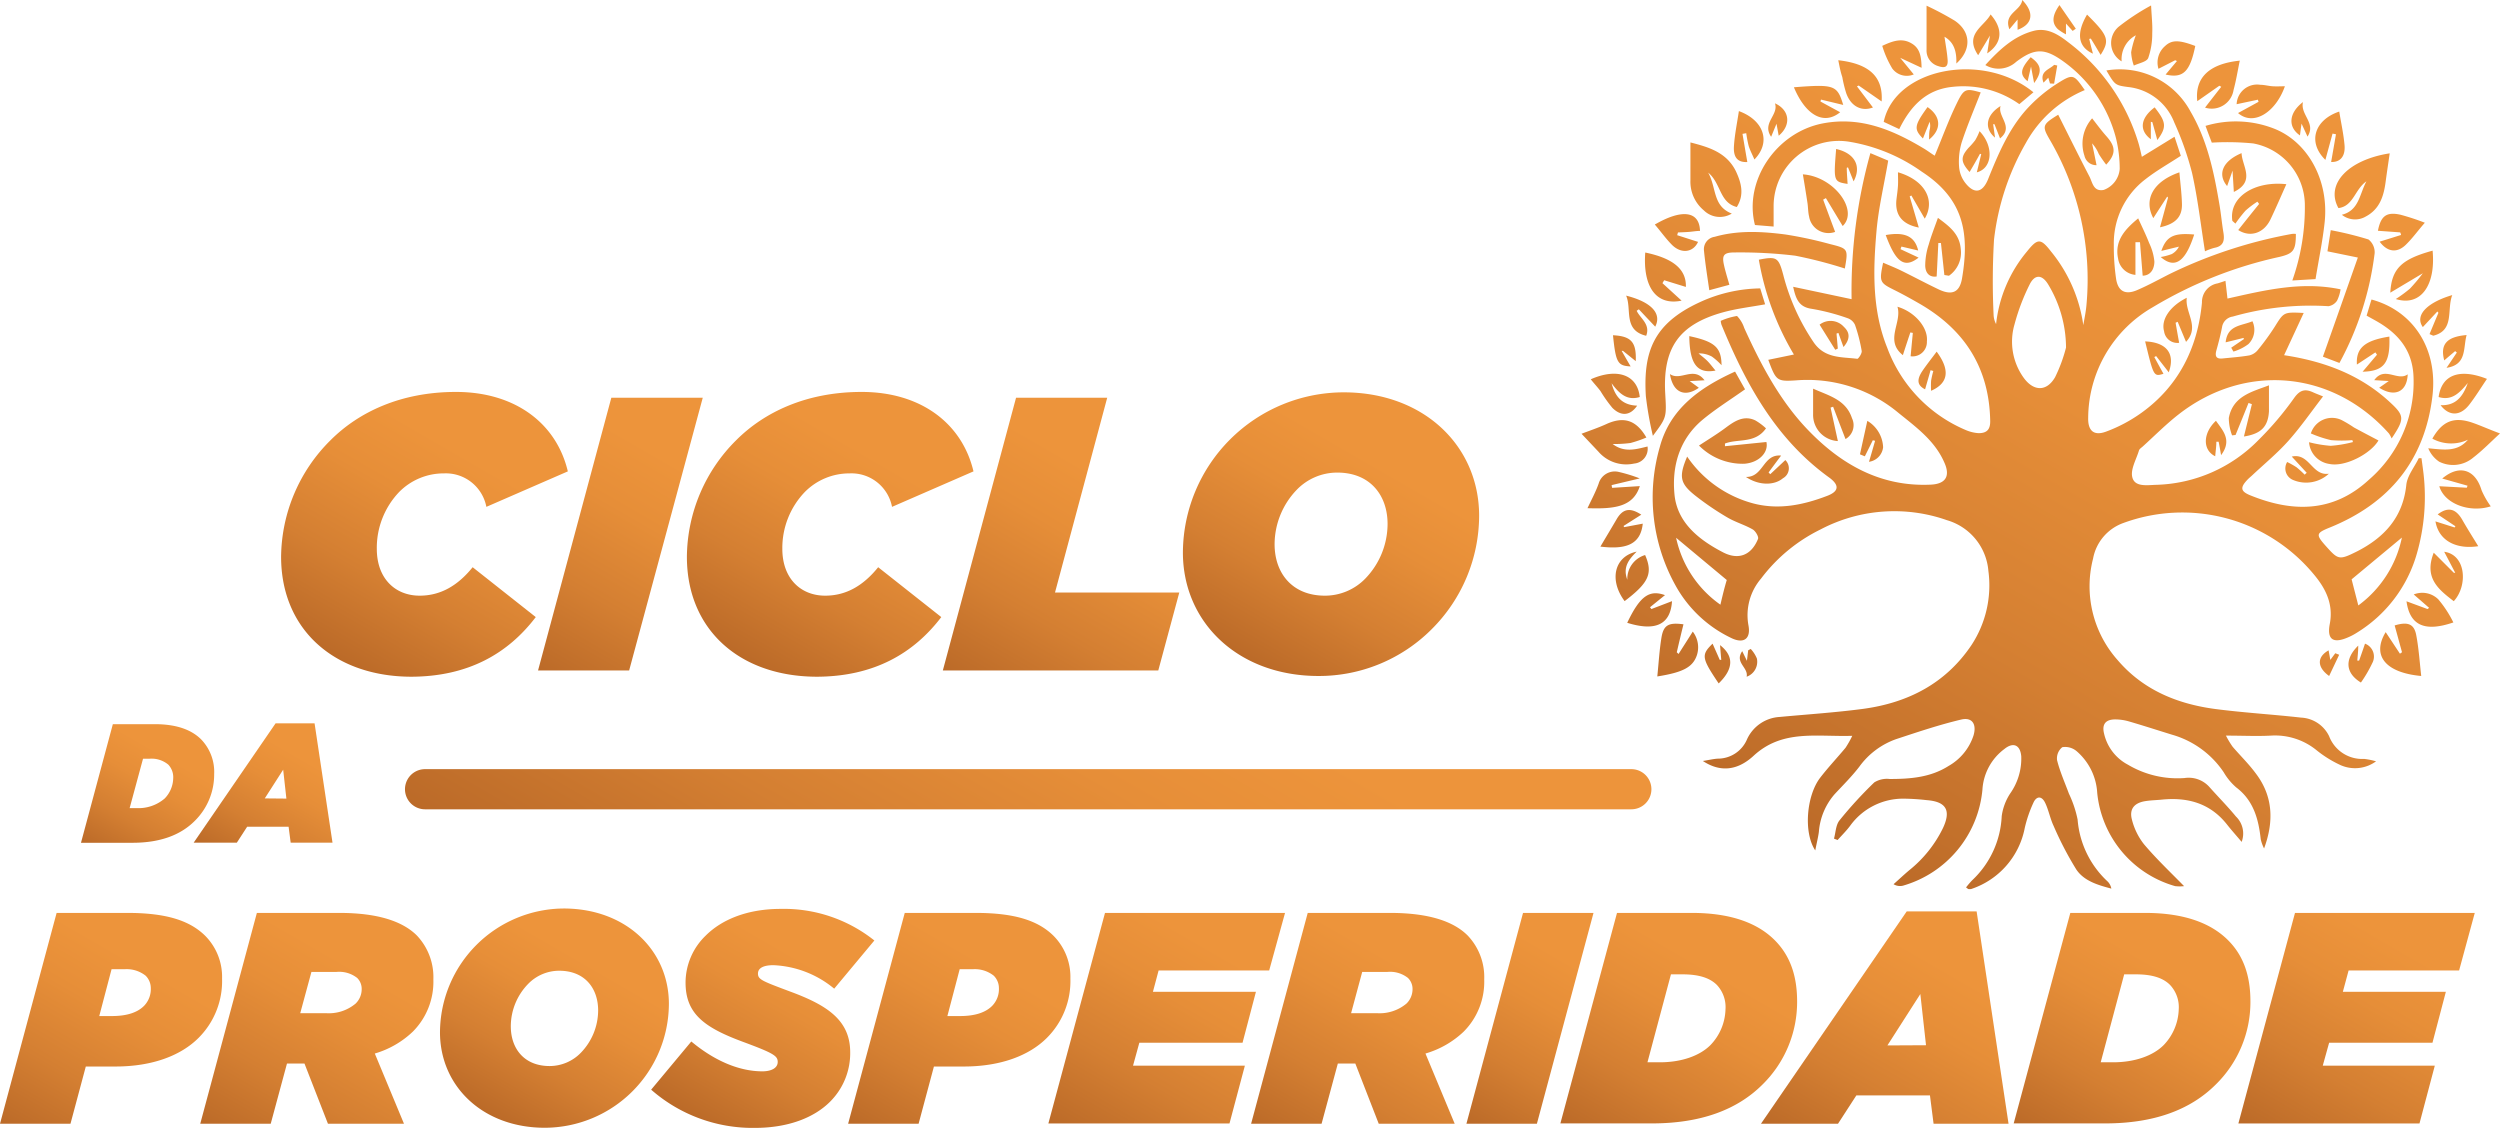 <?xml version="1.0" encoding="UTF-8"?> <svg xmlns="http://www.w3.org/2000/svg" xmlns:xlink="http://www.w3.org/1999/xlink" viewBox="0 0 373.53 168.53"><defs><style>.cls-1{fill:url(#linear-gradient);}.cls-2{fill:url(#linear-gradient-2);}.cls-3{fill:url(#linear-gradient-3);}.cls-4{fill:url(#linear-gradient-4);}.cls-5{fill:url(#linear-gradient-5);}.cls-6{fill:url(#linear-gradient-6);}.cls-7{fill:url(#linear-gradient-7);}.cls-8{fill:url(#linear-gradient-8);}.cls-9{fill:url(#linear-gradient-9);}.cls-10{fill:url(#linear-gradient-10);}.cls-11{fill:url(#linear-gradient-11);}.cls-12{fill:url(#linear-gradient-12);}.cls-13{fill:url(#linear-gradient-13);}.cls-14{fill:url(#linear-gradient-14);}.cls-15{fill:url(#linear-gradient-15);}.cls-16{fill:url(#linear-gradient-16);}.cls-17{fill:url(#linear-gradient-17);}.cls-18{fill:url(#linear-gradient-18);}.cls-19{fill:url(#linear-gradient-19);}.cls-20{fill-rule:evenodd;fill:url(#linear-gradient-20);}.cls-21{fill:url(#linear-gradient-21);}.cls-22{fill:url(#linear-gradient-22);}</style><linearGradient id="linear-gradient" x1="4.89" y1="170.72" x2="24.88" y2="136.11" gradientUnits="userSpaceOnUse"><stop offset="0" stop-color="#bb6a28"></stop><stop offset="0.29" stop-color="#d47f32"></stop><stop offset="0.57" stop-color="#e68e38"></stop><stop offset="0.78" stop-color="#ed943b"></stop></linearGradient><linearGradient id="linear-gradient-2" x1="37.68" y1="172.38" x2="58.09" y2="137.03" xlink:href="#linear-gradient"></linearGradient><linearGradient id="linear-gradient-3" x1="74.17" y1="167.18" x2="91.52" y2="137.12" xlink:href="#linear-gradient"></linearGradient><linearGradient id="linear-gradient-4" x1="105.56" y1="168.12" x2="123.95" y2="136.28" xlink:href="#linear-gradient"></linearGradient><linearGradient id="linear-gradient-5" x1="131.61" y1="170.72" x2="151.6" y2="136.11" xlink:href="#linear-gradient"></linearGradient><linearGradient id="linear-gradient-6" x1="163.16" y1="171.66" x2="185.63" y2="132.74" xlink:href="#linear-gradient"></linearGradient><linearGradient id="linear-gradient-7" x1="194.69" y1="172.38" x2="215.1" y2="137.03" xlink:href="#linear-gradient"></linearGradient><linearGradient id="linear-gradient-8" x1="219.4" y1="168.07" x2="237.79" y2="136.23" xlink:href="#linear-gradient"></linearGradient><linearGradient id="linear-gradient-9" x1="239.83" y1="171.76" x2="259.9" y2="137" xlink:href="#linear-gradient"></linearGradient><linearGradient id="linear-gradient-10" x1="276.98" y1="175.91" x2="298.77" y2="138.16" xlink:href="#linear-gradient"></linearGradient><linearGradient id="linear-gradient-11" x1="307.56" y1="171.76" x2="327.63" y2="137" xlink:href="#linear-gradient"></linearGradient><linearGradient id="linear-gradient-12" x1="340.95" y1="171.66" x2="363.42" y2="132.74" xlink:href="#linear-gradient"></linearGradient><linearGradient id="linear-gradient-13" x1="52.36" y1="99.51" x2="75.44" y2="59.53" xlink:href="#linear-gradient"></linearGradient><linearGradient id="linear-gradient-14" x1="80.78" y1="100.4" x2="104.57" y2="59.2" xlink:href="#linear-gradient"></linearGradient><linearGradient id="linear-gradient-15" x1="112.95" y1="99.51" x2="136.03" y2="59.53" xlink:href="#linear-gradient"></linearGradient><linearGradient id="linear-gradient-16" x1="148.22" y1="104.42" x2="172.01" y2="63.22" xlink:href="#linear-gradient"></linearGradient><linearGradient id="linear-gradient-17" x1="187.67" y1="99.25" x2="210.12" y2="60.36" xlink:href="#linear-gradient"></linearGradient><linearGradient id="linear-gradient-18" x1="15.86" y1="128.07" x2="27.14" y2="108.54" xlink:href="#linear-gradient"></linearGradient><linearGradient id="linear-gradient-19" x1="36.73" y1="130.4" x2="48.98" y2="109.19" xlink:href="#linear-gradient"></linearGradient><linearGradient id="linear-gradient-20" x1="269.85" y1="126.24" x2="337.21" y2="9.57" xlink:href="#linear-gradient"></linearGradient><linearGradient id="linear-gradient-21" x1="131.1" y1="156.94" x2="176.15" y2="78.9" xlink:href="#linear-gradient"></linearGradient><linearGradient id="linear-gradient-22" x1="129.6" y1="159.54" x2="177.65" y2="76.3" xlink:href="#linear-gradient"></linearGradient></defs><g id="Layer_2" data-name="Layer 2"><g id="Layer_1-2" data-name="Layer 1"><path class="cls-1" d="M8.46,136.4H19c5.81,0,9.36,1.12,11.7,3.46a8.72,8.72,0,0,1,2.48,6.35,12,12,0,0,1-3.51,8.86c-2.66,2.66-6.93,4.28-12.42,4.28H12.82l-2.29,8.55H0Zm10.21,8.41h-2l-1.84,7h1.89c2.16,0,3.78-.49,4.81-1.53a3.59,3.59,0,0,0,1-2.65,2.62,2.62,0,0,0-.77-1.85A4.57,4.57,0,0,0,18.67,144.81Z"></path><path class="cls-2" d="M45.49,158.9H42.88l-2.43,9H29.92l8.46-31.5H50.67c5.8,0,9.49,1.26,11.61,3.37a9.05,9.05,0,0,1,2.47,6.57,10.56,10.56,0,0,1-3.06,7.79A13.85,13.85,0,0,1,56,157.41l4.36,10.49H49Zm3.2-7.52a6.21,6.21,0,0,0,4.45-1.44,3,3,0,0,0,.9-2.16,2.29,2.29,0,0,0-.67-1.66,4.33,4.33,0,0,0-3.11-.9H46.53l-1.67,6.16Z"></path><path class="cls-3" d="M99.94,150a18.59,18.59,0,0,1-18.54,18.5c-9.27,0-15.66-6.21-15.66-14.27a18.59,18.59,0,0,1,18.54-18.49C93.55,135.77,99.94,142,99.94,150ZM86.8,157.28a9.13,9.13,0,0,0,2.57-6.3c0-3.33-2-5.94-5.81-5.94a6.47,6.47,0,0,0-4.68,2,9.1,9.1,0,0,0-2.56,6.3c0,3.33,2,5.94,5.8,5.94A6.5,6.5,0,0,0,86.8,157.28Z"></path><path class="cls-4" d="M97.29,162.81l6-7.2c3.6,3,7.29,4.46,10.62,4.46,1.35,0,2.29-.5,2.29-1.4s-.58-1.3-5.17-3c-5.85-2.16-8.6-4.23-8.6-8.87a9.78,9.78,0,0,1,3-7c2.48-2.48,6.35-4,11.21-4a21.67,21.67,0,0,1,14,4.72l-6,7.2a15.19,15.19,0,0,0-9.09-3.51c-1.35,0-2.3.36-2.3,1.26s.68,1.13,5,2.75c5.36,2,8.78,4.23,8.78,9a10.23,10.23,0,0,1-3,7.38c-2.38,2.39-6.25,3.92-11.25,3.92A23,23,0,0,1,97.29,162.81Z"></path><path class="cls-5" d="M135.18,136.4h10.57c5.81,0,9.36,1.12,11.7,3.46a8.72,8.72,0,0,1,2.48,6.35,12,12,0,0,1-3.51,8.86c-2.66,2.66-6.93,4.28-12.42,4.28h-4.46l-2.29,8.55H126.72Zm10.21,8.41h-2l-1.84,7h1.89c2.16,0,3.78-.49,4.81-1.53a3.59,3.59,0,0,0,1-2.65,2.62,2.62,0,0,0-.77-1.85A4.57,4.57,0,0,0,145.39,144.81Z"></path><path class="cls-6" d="M165.1,136.4H192L189.63,145H173.11l-.85,3.19h15.39l-2,7.61H170.23l-.94,3.42H186l-2.3,8.64H156.64Z"></path><path class="cls-7" d="M202.5,158.9h-2.61l-2.43,9H186.93l8.46-31.5h12.28c5.81,0,9.5,1.26,11.61,3.37a9,9,0,0,1,2.48,6.57,10.56,10.56,0,0,1-3.06,7.79,13.9,13.9,0,0,1-5.72,3.28l4.37,10.49H206Zm3.19-7.52a6.26,6.26,0,0,0,4.46-1.44,3,3,0,0,0,.9-2.16,2.3,2.3,0,0,0-.68-1.66,4.3,4.3,0,0,0-3.1-.9h-3.74l-1.66,6.16Z"></path><path class="cls-8" d="M227.56,136.4h10.53l-8.46,31.5H219.1Z"></path><path class="cls-9" d="M241.6,136.4h11.16c6.12,0,9.95,1.66,12.33,4s3.42,5.4,3.42,9.22a17.28,17.28,0,0,1-5.17,12.42c-3.78,3.78-9.23,5.81-16.52,5.81H233.14Zm9.81,9.18h-1.75l-3.51,13.14H248c3.2,0,5.94-.95,7.56-2.57a8,8,0,0,0,2.25-5.35,4.84,4.84,0,0,0-1.3-3.65C255.51,146.16,253.93,145.58,251.41,145.58Z"></path><path class="cls-10" d="M284.89,136.17h10.44l4.77,31.73H288.9l-.54-4.23h-11l-2.74,4.23H263.11Zm2.88,20-.85-7.65L282,156.2Z"></path><path class="cls-11" d="M309.33,136.4h11.16c6.12,0,9.94,1.66,12.33,4s3.42,5.4,3.42,9.22a17.25,17.25,0,0,1-5.18,12.42c-3.78,3.78-9.22,5.81-16.51,5.81H300.87Zm9.81,9.18h-1.76l-3.51,13.14h1.85c3.19,0,5.94-.95,7.56-2.57a8.05,8.05,0,0,0,2.25-5.35,4.85,4.85,0,0,0-1.31-3.65C323.23,146.16,321.66,145.58,319.14,145.58Z"></path><path class="cls-12" d="M342.9,136.4h26.86L367.42,145H350.91l-.86,3.19h15.39l-2,7.61H348l-.95,3.42h16.74l-2.29,8.64H334.44Z"></path><path class="cls-13" d="M42,83.18a24.81,24.81,0,0,1,7.39-17.41c4.19-4.19,10.48-7.21,18.74-7.21,8.79,0,15,4.65,16.71,11.87l-12.17,5.3a6.17,6.17,0,0,0-6.34-5,9.34,9.34,0,0,0-6.7,2.79A12.08,12.08,0,0,0,56.3,82c0,4.48,2.79,7,6.4,7,3.14,0,5.71-1.51,7.92-4.25l9.43,7.45c-4.08,5.36-10,8.91-18.69,8.91C50,101.05,42,94.12,42,83.18Z"></path><path class="cls-14" d="M91.34,59.43H105L94,100.18H80.39Z"></path><path class="cls-15" d="M102.63,83.18A24.81,24.81,0,0,1,110,65.77c4.19-4.19,10.48-7.21,18.74-7.21,8.79,0,15,4.65,16.71,11.87l-12.17,5.3a6.17,6.17,0,0,0-6.34-5,9.34,9.34,0,0,0-6.7,2.79A12.08,12.08,0,0,0,116.89,82c0,4.48,2.79,7,6.4,7,3.15,0,5.71-1.51,7.92-4.25l9.43,7.45c-4.08,5.36-10,8.91-18.69,8.91C110.54,101.05,102.63,94.12,102.63,83.18Z"></path><path class="cls-16" d="M151.81,59.43h13.62l-7.8,29.1H176.2l-3.14,11.65H140.87Z"></path><path class="cls-17" d="M221,77.07A24,24,0,0,1,213.92,94,23.78,23.78,0,0,1,197,101c-12,0-20.26-8-20.26-18.45a24.05,24.05,0,0,1,24-23.93C212.75,58.61,221,66.65,221,77.07Zm-17,9.37a11.78,11.78,0,0,0,3.32-8.15c0-4.31-2.62-7.68-7.51-7.68a8.39,8.39,0,0,0-6.05,2.56,11.77,11.77,0,0,0-3.32,8.15c0,4.3,2.62,7.68,7.51,7.68A8.39,8.39,0,0,0,204,86.44Z"></path><path class="cls-18" d="M16.86,108.2h6.27c3.44,0,5.59.94,6.93,2.28A7,7,0,0,1,32,115.66a9.72,9.72,0,0,1-2.91,7c-2.12,2.12-5.18,3.26-9.28,3.26H12.1Zm5.51,5.16h-1l-2,7.38h1a6,6,0,0,0,4.24-1.44,4.48,4.48,0,0,0,1.27-3,2.75,2.75,0,0,0-.73-2.05A3.9,3.9,0,0,0,22.37,113.36Z"></path><path class="cls-19" d="M41.18,108.07H47l2.68,17.83H43.43l-.31-2.38H36.93l-1.54,2.38H28.94Zm1.61,11.25L42.31,115l-2.75,4.29Z"></path><path class="cls-20" d="M252.08,68.22a17.36,17.36,0,0,0,9.89,7c3.82,1,7.48.22,11-1.12,1.81-.68,1.9-1.61.32-2.76-8-5.78-12.45-14-16.08-22.82a2.47,2.47,0,0,1-.11-.58,10,10,0,0,1,2.43-.73,4.66,4.66,0,0,1,1.08,1.8c2.51,5.52,5.34,10.9,9.57,15.28,4.95,5.13,10.87,8.48,18.32,8.12,2.22-.11,2.93-1.28,2-3.32-1.42-3.26-4.23-5.28-6.87-7.42a21.22,21.22,0,0,0-15.26-4.84c-2.91.19-3,.06-4.17-3.07l3.83-.79a41.3,41.3,0,0,1-5.24-14.17c2.68-.52,2.94-.35,3.64,2.23A32.2,32.2,0,0,0,271,51.17c1.68,2.42,4.16,2.14,6.5,2.44.18,0,.72-.81.66-1.18a24.05,24.05,0,0,0-1-3.89,1.9,1.9,0,0,0-1.11-1,31.91,31.91,0,0,0-5.37-1.4c-1.91-.27-2.36-1.47-2.76-3.29l8.73,1.85a76.62,76.62,0,0,1,2.81-21.82L282.12,24c-.62,3.64-1.45,7.07-1.75,10.54-.51,5.87-.67,11.77,1.6,17.41a21.36,21.36,0,0,0,11.73,12.3,5.74,5.74,0,0,0,1.94.47c1.14,0,1.74-.48,1.72-1.8-.13-8-3.87-13.73-10.69-17.62-1.17-.67-2.34-1.32-3.54-1.92-2.3-1.14-2.37-1.24-1.77-4.13.9.39,1.78.74,2.63,1.15,1.9.93,3.76,1.93,5.67,2.84s3.12.53,3.49-1.64c1.19-7,.11-11.95-6-15.94a26,26,0,0,0-10.77-4.47A9.75,9.75,0,0,0,265,30.94c0,.93,0,1.85,0,2.91l-2.79-.23c-1.7-6.63,3.19-13.84,10.13-15.18,5.68-1.09,10.54,1,15.22,3.82.56.35,1.09.75,1.51,1,1.11-2.65,2.08-5.34,3.33-7.89,1.06-2.18,1.35-2.17,3.54-1.56-.95,2.46-2,4.91-2.83,7.43a10.09,10.09,0,0,0-.4,3.67,4.47,4.47,0,0,0,1,2.51C295,29,296.18,28.8,297,26.88c1.51-3.74,3.06-7.49,5.78-10.53a22.52,22.52,0,0,1,4.71-3.94c2.27-1.42,2.37-1.28,4,1.05a17.93,17.93,0,0,0-8.8,7.9,37.52,37.52,0,0,0-4.76,14.45,105.87,105.87,0,0,0-.06,11.27,3.15,3.15,0,0,0,.37,1.34,20.27,20.27,0,0,1,4.61-10.84c1.6-2,2.05-2,3.6,0a22.23,22.23,0,0,1,4.82,11c.17-1,.4-2.06.48-3.1a41.38,41.38,0,0,0-5.45-24.54c-1.23-2.11-1.18-2.32,1.22-3.8,1.56,3.1,3.08,6.18,4.67,9.24.46.89.58,2.28,2.12,2a3.65,3.65,0,0,0,2.4-3.13,19.46,19.46,0,0,0-.55-4.58,20.39,20.39,0,0,0-7.78-11.43c-2.82-2.05-4.35-2.12-7.14,0a3.9,3.9,0,0,1-4.61.48c2.06-2.25,4.2-4.3,7.19-5.1,2-.54,3.67.5,5.13,1.64a29.55,29.55,0,0,1,10.6,15.25c.17.59.3,1.2.47,1.92l4.88-3c.37,1.12.66,2,.94,2.85-1.85,1.21-3.65,2.22-5.26,3.48a12,12,0,0,0-4.75,9.81,33.32,33.32,0,0,0,.34,5.09c.29,1.87,1.38,2.44,3.13,1.69s3.24-1.59,4.85-2.4a70.39,70.39,0,0,1,18.29-6,2.9,2.9,0,0,1,.59,0c0,2.49-.38,2.94-2.48,3.44a62.62,62.62,0,0,0-18.88,7.5A19.19,19.19,0,0,0,312,62.39c-.06,1.94.82,2.79,2.67,2.1A22.41,22.41,0,0,0,320,61.65c5.55-4,8.37-9.73,9-16.45a2.82,2.82,0,0,1,2.34-2.86c.34-.1.68-.22,1.17-.38.1.87.19,1.65.3,2.65,5.54-1.24,11.05-2.61,16.9-1.38a5.88,5.88,0,0,1-.53,1.7,1.89,1.89,0,0,1-1.28.82A42.32,42.32,0,0,0,333.6,47.3a1.88,1.88,0,0,0-1.6,1.58c-.22,1.16-.52,2.31-.84,3.45-.24.87-.06,1.33.92,1.23,1.34-.14,2.68-.23,4-.46a2.31,2.31,0,0,0,1.26-.8,36.13,36.13,0,0,0,2.54-3.49c1.36-2.18,1.32-2.2,4.32-2.05l-2.93,6.31c5.91.9,11.26,2.86,15.69,6.91,2.32,2.13,2.37,2.54.38,5.53a4.28,4.28,0,0,0-.41-.75c-8.4-9.41-21.44-10.62-31.4-2.86-1.9,1.48-3.62,3.22-5.41,4.84-.2.17-.46.34-.53.56-.4,1.34-1.29,2.82-1,4,.36,1.5,2.21,1.18,3.52,1.14a22.2,22.2,0,0,0,15.34-6.7,47,47,0,0,0,5.29-6.23c.88-1.26,1.66-1.45,2.89-.88.37.17.75.31,1.46.6-1.78,2.31-3.35,4.59-5.18,6.64-1.67,1.87-3.63,3.48-5.46,5.2-.23.21-.47.4-.68.63-1.08,1.15-1,1.7.38,2.28,6.28,2.57,12.38,2.68,17.76-2.27a19.28,19.28,0,0,0,6.7-15.38c-.12-3.64-1.93-6.1-4.85-7.94-.65-.41-1.34-.77-2.16-1.23.24-.79.48-1.6.73-2.41,6.32,1.72,9.92,7.44,9.11,14.38C362.3,68.78,357,75.2,348.12,78.81c-2.08.84-2.13,1.06-.65,2.73,1.86,2.08,2,2.18,4.55.92,4.15-2.08,7-5.1,7.51-10,.14-1.38,1.21-2.65,1.86-4l.41,0c.1.76.21,1.52.3,2.28a30.53,30.53,0,0,1-1,12,20.4,20.4,0,0,1-9,11.82,8,8,0,0,1-1.23.65c-2.26,1-3.23.36-2.77-2,.57-3-.65-5.35-2.47-7.49a25.51,25.51,0,0,0-28.37-7.58,7,7,0,0,0-4.53,5.32,16.6,16.6,0,0,0,3.69,15.19c3.82,4.46,8.93,6.54,14.61,7.29,4.24.55,8.52.8,12.78,1.28A4.91,4.91,0,0,1,348,110a5.29,5.29,0,0,0,5.23,3.39,10.7,10.7,0,0,1,1.78.36,5.32,5.32,0,0,1-5.3.57,17.14,17.14,0,0,1-3.53-2.18,9.81,9.81,0,0,0-6.89-2.23c-2.1.11-4.2,0-6.71,0a13.9,13.9,0,0,0,1,1.66c1.14,1.33,2.41,2.56,3.47,4,2.58,3.4,2.72,7.17,1.23,11.2a5.81,5.81,0,0,1-.5-1.39c-.33-3-1.07-5.77-3.66-7.73a9,9,0,0,1-1.87-2.26,13.87,13.87,0,0,0-7.73-5.62c-2.17-.67-4.32-1.37-6.49-2a7.4,7.4,0,0,0-2-.28c-1.42,0-2,.72-1.66,2.1a7,7,0,0,0,3.56,4.66,14.5,14.5,0,0,0,8.46,2,4.14,4.14,0,0,1,3.74,1.36c1.31,1.47,2.7,2.87,3.94,4.38a3.53,3.53,0,0,1,.86,3.8c-.84-1-1.54-1.77-2.19-2.6-2.53-3.2-5.91-4.11-9.8-3.71-.82.08-1.65.09-2.47.23-1.58.27-2.35,1.17-1.94,2.73a9.78,9.78,0,0,0,1.8,3.69c1.82,2.16,3.88,4.11,6,6.27a5.9,5.9,0,0,1-1.33,0,16.12,16.12,0,0,1-11.65-13.93,8.88,8.88,0,0,0-3.06-6.22,2.65,2.65,0,0,0-2.16-.61,2.15,2.15,0,0,0-.78,1.94c.43,1.72,1.17,3.37,1.77,5a16.64,16.64,0,0,1,1.3,3.87,14.11,14.11,0,0,0,4.48,9.25,2,2,0,0,1,.56,1.07c-2-.53-4.07-1.13-5.23-2.85a49.58,49.58,0,0,1-3.39-6.51c-.53-1.11-.74-2.36-1.27-3.46s-1.32-1-1.76,0a19.06,19.06,0,0,0-1.29,3.77,12,12,0,0,1-8,9.11,1.35,1.35,0,0,1-.45,0s-.08-.06-.32-.24a13.63,13.63,0,0,1,.91-1.06,14,14,0,0,0,4.42-9.59,8.2,8.2,0,0,1,1.27-3.39A9.05,9.05,0,0,0,302,113c-.15-1.71-1.2-2.16-2.52-1.09a8.16,8.16,0,0,0-3.28,6.06,16.5,16.5,0,0,1-11.87,14.36,1.84,1.84,0,0,1-1.41-.22c.79-.7,1.55-1.42,2.36-2.1a18.36,18.36,0,0,0,5-6.24c1.28-2.69.51-4-2.41-4.22a32.51,32.51,0,0,0-3.4-.22,9.75,9.75,0,0,0-8,4c-.57.78-1.27,1.46-1.91,2.18l-.54-.21c.26-.91.26-2,.81-2.71a62.29,62.29,0,0,1,5.21-5.69,3.57,3.57,0,0,1,2.3-.51c3.09,0,6.09-.23,8.79-1.94a8.14,8.14,0,0,0,3.74-4.57c.49-1.66-.19-2.76-1.84-2.37-3.29.78-6.52,1.87-9.74,2.93a11.53,11.53,0,0,0-5.49,4.12c-1.12,1.46-2.45,2.77-3.71,4.13a9.67,9.67,0,0,0-2.33,5.61c-.11.82-.32,1.63-.54,2.76-1.78-2.67-1.31-8.19.73-10.85,1.2-1.56,2.56-3,3.8-4.49a14.63,14.63,0,0,0,1-1.78c-5.37.17-10.44-1-14.76,3-2.57,2.36-5.17,2.35-7.56.76.86-.14,1.54-.3,2.22-.35a4.73,4.73,0,0,0,4.32-2.76,5.72,5.72,0,0,1,4.95-3.47c4.16-.39,8.34-.66,12.47-1.21,6.68-.91,12.3-3.78,16.16-9.51a16.24,16.24,0,0,0,2.54-11.09,8.62,8.62,0,0,0-6.2-7.59A23.67,23.67,0,0,0,272,79.11a24.74,24.74,0,0,0-8.88,7.34,8.42,8.42,0,0,0-1.89,6.93c.41,2.05-.68,2.87-2.57,1.94a18.69,18.69,0,0,1-8.32-7.85A27.08,27.08,0,0,1,248,66.77c1.53-5.71,6-8.88,11.24-11.25l1.49,2.65c-2.26,1.6-4.51,3-6.48,4.66-3.34,2.88-4.47,6.85-4.06,11.06s3.66,6.77,7.24,8.63c2.33,1.21,4.25.44,5.24-2,.13-.33-.38-1.18-.8-1.42-1.2-.69-2.58-1.08-3.77-1.78A43.17,43.17,0,0,1,253.23,74C251,72.21,250.82,71.2,252.08,68.22Zm56.61-16.29A18.4,18.4,0,0,0,306,42.46c-.91-1.47-2-1.5-2.77.09A31.14,31.14,0,0,0,301,48.44a9.23,9.23,0,0,0,1.36,8c1.48,2.05,3.43,2.11,4.7-.09A23,23,0,0,0,308.69,51.93Zm50.18,28.39-7.51,6.24c.3,1.19.62,2.41,1,3.9A16.76,16.76,0,0,0,358.87,80.32Zm-28.4-59c-.27-.72-.58-1.53-.94-2.51a15.72,15.72,0,0,1,10.25.41c5.07,2,8.22,7.75,7.55,14-.3,2.81-.89,5.59-1.36,8.48l-3.47.21a32.75,32.75,0,0,0,1.87-11.48,9.41,9.41,0,0,0-7.72-9A39.53,39.53,0,0,0,330.47,21.31ZM314.72,10.53a12,12,0,0,1,12.59,6.17c2.49,4.27,3.48,9,4.29,13.8.25,1.42.37,2.86.61,4.28.19,1.17,0,2-1.35,2.25a8.29,8.29,0,0,0-1.41.52c-.63-3.94-1.07-7.87-1.93-11.71a45.76,45.76,0,0,0-2.66-7.55A8.33,8.33,0,0,0,317.94,13C316,12.74,316,12.69,314.72,10.53ZM263,43.09l.73,2.38c-2.13.39-4.23.63-6.24,1.18-6.65,1.83-9.09,5.35-8.68,12.25.2,3.47.2,3.47-1.85,6.22a51,51,0,0,1-1.05-5.94c-.41-6.71,1.21-10.85,8-14A22.18,22.18,0,0,1,263,43.09Zm-4.61-.54-3,.81c-.29-2-.61-4-.79-5.87a1.87,1.87,0,0,1,1.6-2.11c3.51-1,7.07-.8,10.6-.34a60.7,60.7,0,0,1,6.63,1.43c2.72.68,2.72.71,2.21,3.65a65.39,65.39,0,0,0-7.43-1.92,68.71,68.71,0,0,0-9.08-.48c-1.64,0-1.88.47-1.52,2,.1.46.23.9.35,1.35Zm89.36-5c.15-1,.3-1.88.49-3.16a51.07,51.07,0,0,1,5.64,1.39,2.43,2.43,0,0,1,.92,2.06,46,46,0,0,1-5.26,16.39l-2.47-.94c1.72-4.86,3.4-9.64,5.22-14.81Zm-64-18.27-2.3-1.07c1.68-8,14.77-10.61,22.37-4.42l-2.11,1.77a14.47,14.47,0,0,0-10-2.58C287.79,13.37,285.45,15.87,283.78,19.27ZM259.5,30.93c-2.62-.66-2.34-3.55-4.28-5.14,1.27,2.25.64,5,3.53,6.12a3.41,3.41,0,0,1-4.18-.48,5.58,5.58,0,0,1-2-4.5c0-1.83,0-3.67,0-5.65,2.65.69,5.4,1.44,6.81,4.34C260.16,27.31,260.66,29.07,259.5,30.93Zm90.4,1.16c2.56-.65,2.61-3,3.67-5-1.75,1.22-1.94,3.72-4.18,4-2-3.59,1.47-7.22,7.66-8.18-.2,1.4-.42,2.83-.61,4.27-.28,2.11-.88,4.05-2.93,5.15A3.16,3.16,0,0,1,349.9,32.09Zm1.57,33.67a19,19,0,0,1-3.2,0,17.48,17.48,0,0,1-3-1,3.31,3.31,0,0,1,4.59-2,18.48,18.48,0,0,1,1.85,1.11c1.21.66,2.44,1.3,3.66,1.94-1.17,2-5,4-7.32,3.51A3.54,3.54,0,0,1,345,66.07a18.16,18.16,0,0,0,3.23.54,18.39,18.39,0,0,0,3.33-.56Zm-97.62.81c1.34-.88,2.68-1.69,3.93-2.62s2.72-2,4.5-1.13A8.84,8.84,0,0,1,263.86,64c-1.62,2.32-4.16,1.51-6.13,2.27l0,.4,6.19-.63c.35,1.5-1.05,3.08-3.29,3.25A9.18,9.18,0,0,1,253.85,66.57Zm114.89-.87a5.9,5.9,0,0,1-5.32-.16c1.48-2.61,3.2-3.32,5.94-2.4,1.26.43,2.48,1,4.17,1.62-1.41,1.3-2.61,2.54-4,3.61a4.65,4.65,0,0,1-5.09.61,4.44,4.44,0,0,1-1.63-2C365.07,67.18,367.14,67.6,368.74,65.7ZM236.3,64.81c1.22-.47,2.49-.89,3.69-1.44,2.62-1.2,4.48-.62,6,2a18.12,18.12,0,0,1-2.38.82,18.61,18.61,0,0,1-2.66.15c1.72,1.32,3.47.8,5.21.37a2.21,2.21,0,0,1-2,2.55,5.49,5.49,0,0,1-5.33-1.77ZM290.53,5.49c.18,1.26.39,2.37.47,3.48s-.48,1.22-1.4.91a2.42,2.42,0,0,1-1.75-2.46c0-2.1,0-4.2,0-6.57a44.58,44.58,0,0,1,4.21,2.24c2.42,1.64,2.55,4.33.24,6.4C292.36,7.77,292,6.34,290.53,5.49ZM272.4,29.83q.89,2.42,1.79,4.82a2.93,2.93,0,0,1-3.89-2.31c-.16-.64-.14-1.33-.24-2-.22-1.46-.46-2.92-.69-4.29,4.63.32,8.39,5.38,5.95,7.72l-2.51-4.17Zm49-29c.08,1.66.23,2.89.17,4.11a11,11,0,0,1-.6,3.73c-.24.58-1.4.77-2.15,1.13a7,7,0,0,1-.4-2,13.54,13.54,0,0,1,.7-2.53A4.06,4.06,0,0,0,317,9.17,3.18,3.18,0,0,1,316.55,4,34.14,34.14,0,0,1,321.37.83ZM333.54,33c-.54-3.53,3.27-6,8.07-5.48-.76,1.7-1.52,3.47-2.35,5.21-1,2.15-3.08,2.78-4.84,1.64q1.54-1.95,3.12-3.9l-.26-.34a13.93,13.93,0,0,0-1.77,1.34A20.25,20.25,0,0,0,334,33.41ZM250.8,97.71c.7-1.11,1.41-2.21,2.12-3.34a3.83,3.83,0,0,1,.61,3.54c-.61,1.78-2.07,2.55-5.91,3.16.2-1.94.31-3.88.62-5.79s1.08-2.3,3.29-2c-.35,1.42-.68,2.8-1,4.18Zm105.65-3.26,2.13,3.22.31-.22c-.37-1.33-.73-2.67-1.1-4,2-.61,2.92-.21,3.23,1.47.38,2,.51,4.06.74,6.08C356.38,100.51,354.34,97.92,356.45,94.45ZM290.51,41.09,290,36.31l-.39,0c-.08,1.65-.16,3.29-.25,5-.89.14-1.67-.32-1.71-1.62a10.33,10.33,0,0,1,.52-3.14c.37-1.31.88-2.59,1.38-4,1.56,1.17,3.23,2.32,3.41,4.65a4.21,4.21,0,0,1-1.76,4Zm44.76,24.13c.4-1.64.8-3.24,1.19-4.83l-.5-.19c-.64,1.6-1.29,3.19-1.94,4.79l-.52.06a7.49,7.49,0,0,1-.49-2.59c.62-3.33,3.54-3.93,6-4.89,0,1.3,0,2.6,0,3.89C338.87,63.79,337.8,64.82,335.27,65.22Zm-59.53.38c-.65-1.68-1.25-3.25-1.85-4.83l-.38.13c.36,1.67.73,3.34,1.09,5a3.91,3.91,0,0,1-3.7-4c0-1.22,0-2.43,0-3.83,2.36,1.06,4.9,1.64,5.81,4.42A2.38,2.38,0,0,1,275.74,65.6ZM362,40.83l-4.86,2.9c.2-3.6,1.68-5,6.32-6.28.49,5.26-1.83,8.38-5.5,7.23a20.54,20.54,0,0,0,2.11-1.55A25.43,25.43,0,0,0,362,40.83Zm-42.54-8.22c.58,1.27,1.16,2.45,1.64,3.68a8.25,8.25,0,0,1,.79,2.77c0,1.15-.57,2.11-1.75,2.13-.13-1.64-.27-3.3-.4-5l-.68,0v4.88a2.86,2.86,0,0,1-2.59-2.43C315.89,35.9,317.61,34.17,319.49,32.61ZM274.66,9c4.6.52,6.73,2.44,6.48,6.16l-3.43-2.38-.26.12,2.39,3.16c-1.66.63-3.29-.12-4-2.16a18.93,18.93,0,0,1-.58-2.39C275,10.75,274.86,10,274.66,9Zm60,0c-.32,1.56-.55,3-.94,4.45a3.3,3.3,0,0,1-4.26,2.63c.77-1,1.59-2.05,2.42-3.11l-.28-.16-3.3,2.31C327.91,11.56,330.15,9.51,334.67,9.06ZM251.25,44.92c-3.75.79-5.81-2-5.43-7.19,3.9.81,6.16,2.34,6.07,5.14l-3.24-1c-.09.14-.17.29-.26.44ZM245,71.48l-4.2,1c0,.14.05.28.07.41l4.14-.26c-1,3.15-3.86,3.43-7.82,3.3.54-1.16,1.2-2.37,1.66-3.65a2.51,2.51,0,0,1,3-1.77A22.89,22.89,0,0,1,245,71.48ZM286.69,34c-2.61-.51-3.6-2-3.33-4.26.08-.67.18-1.33.22-2s0-1.33,0-2c4,1.17,5.64,4.16,4,6.93l-2-3.46-.25.13ZM364.9,71.5c2.5-2.12,4.92-1.42,5.87,1.73a12.31,12.31,0,0,0,1.38,2.42c-3.06,1-6.9-.31-7.69-3l4.11.22.11-.3ZM321.73,32.59c-1.49-2.79,0-5.5,3.9-6.84.13,1.57.34,3.15.38,4.72.05,1.91-.95,3-3.28,3.49.44-1.61.82-3,1.2-4.43l-.12-.16Zm42.63,26.73c.46-3.36,3.16-4.31,7.22-2.71-.87,1.28-1.68,2.61-2.63,3.84-1.33,1.72-3,1.79-4.3.09,2.14.08,3.28-1.09,4.07-3.32C367.44,58.79,366.28,59.9,364.36,59.32ZM245,59.32c-1.83.56-3-.4-4.21-2.06.59,2.27,1.81,3.28,3.82,3.35-1,1.49-2.38,1.65-3.7.33a20.61,20.61,0,0,1-1.78-2.51c-.46-.61-1-1.18-1.45-1.76C241.64,54.92,244.65,56,245,59.32Zm27-44.15,2.94,1.6c-2.46,2-5.18.42-6.91-3.73,6.06-.47,6.47-.33,7.37,2.64l-3.32-.8A2.45,2.45,0,0,0,272,15.17Zm12.32,37.9c-2.79-2.2-.09-4.87-.82-7.24,2.62.77,4.62,3.14,4.4,5.18a2.14,2.14,0,0,1-2.43,2.22c.11-1.19.22-2.34.33-3.49l-.37-.07C285.06,50.77,284.7,51.86,284.31,53.07Zm53.06-38.18-3.2.68a3.06,3.06,0,0,1,3.54-2.9c.61,0,1.22.18,1.84.22s1.19,0,1.83,0c-1.38,3.92-4.71,6-7,4l3.07-1.68C337.4,15.07,337.38,15,337.37,14.89Zm29.25,74.94c-2.31-1.77-4.48-3.49-3-7.25l3,3,.21,0c-.57-1.08-1.13-2.17-1.65-3.14C368.47,82.89,368.75,87.5,366.62,89.83Zm-123.88,0c-2.38-3.17-1.55-6.7,1.79-7.41-1.15,1.15-2.11,2.29-1.4,4.21a3.71,3.71,0,0,1,2.66-3.7C247,85.68,246.34,87.08,242.74,89.81Zm.37,3.24c1.9-4,3.3-5,5.65-4.15l-2.24,1.81.21.27,3.08-1.18C249.59,93.35,247.33,94.37,243.11,93.05ZM254,34.5c-.55,0-1.1.11-1.66.15s-1.09.06-1.63.08l-.12.41,3.12,1c-.72,1.59-2.56,1.87-4,.34-.89-.92-1.65-2-2.46-2.93C251.24,31.22,253.92,31.48,254,34.5Zm101.54,1.61,3.2-1c0-.13-.07-.26-.12-.39l-3.33-.24c.43-2.2,1.26-2.85,3.32-2.41a34.5,34.5,0,0,1,3.69,1.21c-1,1.14-1.77,2.22-2.71,3.16C358.21,37.89,356.71,37.68,355.55,36.11ZM260.35,20c.24,1.41.48,2.83.72,4.21-1.35.07-2.1-.59-2-2.32s.48-3.53.74-5.29c3.7,1.35,4.87,4.61,2.32,7.23-.31-.73-.64-1.34-.85-2a17.32,17.32,0,0,1-.37-1.93ZM366.56,93c-4.24,1.45-6.5.48-7-3.16L362.7,91l.24-.18-2.3-2a3.41,3.41,0,0,1,3.67.73A16.58,16.58,0,0,1,366.56,93ZM347.44,23.89c-2.74-2.69-1.58-6,2.07-7.22.27,1.66.64,3.32.79,5s-.64,2.59-2,2.53c.24-1.36.48-2.75.72-4.14l-.51-.1Zm-61.5-12.77a2.7,2.7,0,0,1-3.21-.88,14.8,14.8,0,0,1-1.5-3.39c1.51-.7,2.94-1.26,4.44-.33,1.2.73,1.4,1.93,1.44,3.61l-3.2-1.49Zm37.64,0,1.68-2L325,9l-2.5,1.28a3.25,3.25,0,0,1,1-3.41c1-.94,2.11-.91,4.5,0C327.21,10.74,326.17,11.73,323.58,11.14ZM245.23,76.9l-2.66,1.69.11.17,2.77-.52c-.32,3-2.32,3.92-6.33,3.43.76-1.29,1.58-2.65,2.37-4C242.43,76,243.52,75.78,245.23,76.9Zm118.65,1,2.87.91.12-.18-2.65-1.77c1.54-1.18,2.71-.89,3.7.85.77,1.35,1.6,2.65,2.36,3.9C367,82.11,364.36,80.81,363.88,77.86ZM312.59,17.68c.78,1,1.42,1.87,2.15,2.69,1.39,1.56,1.43,2.64-.05,4.23A19.36,19.36,0,0,1,313.58,23a5.23,5.23,0,0,0-1-1.58c.22,1.06.44,2.11.67,3.26a1.8,1.8,0,0,1-1.81-1.42A5.69,5.69,0,0,1,312.59,17.68Zm12.47,30.54c.17,1,.35,2,.53,3a2,2,0,0,1-2.25-1.73c-.49-1.71.85-3.74,3.39-5-.3,2.23,2,4.32-.11,6.59l-1.25-3ZM357,50.29c.14,3.9-.75,5.17-4,5.25L355.15,53l-.24-.35-2.76,1.82C352,52.06,353.24,50.88,357,50.29ZM252.4,50.22c3.82.82,4.79,1.69,4.82,4.35a9.41,9.41,0,0,0-1.44-1.29,4,4,0,0,0-2-.48c.44.38.91.72,1.32,1.13s.76.9,1.22,1.44C253.55,55.88,252.45,54.36,252.4,50.22Zm114-6.14c-.86,2.22.39,5.27-2.84,6.08l-.56-.24c.44-1.06.88-2.12,1.33-3.18l-.16-.2L362,48.87C360.68,47,362.9,45.1,366.43,44.08ZM247.31,48.81c-.84-.89-1.65-1.74-2.45-2.6l-.32.23c.55,1.16,2.08,2,1.42,3.73-3.49-.83-2.11-4-3-6C246.79,45.14,248.31,46.87,247.31,48.81ZM295.56,8.25c-2.14-3.16.89-4.27,1.86-6.09,1.9,2.18,1.76,4.27-.51,5.82.12-.81.23-1.52.41-2.66ZM294.28,25.7c-1.35-1.52-1.36-2.24-.16-3.61a11.25,11.25,0,0,0,1-1.14,8.81,8.81,0,0,0,.65-1.35c2.16,2.25,1.95,5.54-.41,6.15.22-.89.44-1.81.66-2.72l-.19-.05C295.35,23.87,294.84,24.76,294.28,25.7ZM313.86,8.2c-.56-.94-1-1.69-1.47-2.44l-.24.06c.18.74.37,1.47.56,2.2C310.48,7,310.18,5,311.83,2.18,315,5.33,315.26,6,313.86,8.2ZM257,96.39c2.11,1.66,2,3.58-.21,5.72-2.55-3.79-2.64-4.25-.91-5.94.38.86.73,1.64,1.07,2.42l.23,0C257.11,97.87,257.06,97.2,257,96.39Zm85.42-28.17c2.65-.6,3,2.93,5.54,2.56a5,5,0,0,1-5.4.91,1.85,1.85,0,0,1-.83-2.66,13,13,0,0,1,1.39.78,14.2,14.2,0,0,1,1.22,1.11l.31-.28Zm9.93,28.25c0,.87-.09,1.55-.14,2.23l.27,0c.29-.81.57-1.61.88-2.53a2.06,2.06,0,0,1,1.08,2.92,19.62,19.62,0,0,1-1.69,2.89C350.45,100.58,350.25,98.52,352.34,96.47ZM266.75,68.74a1.7,1.7,0,0,1-.36,2.72c-1.28,1.08-3.57,1.12-5.53-.2,2.64.06,2.53-3.46,5.26-3.19-.68.91-1.28,1.71-1.87,2.52a3.07,3.07,0,0,0,.25.26Zm22.61-16.2c2,2.72,1.81,4.68-.83,5.85a12.51,12.51,0,0,1,0-1.51,14.47,14.47,0,0,1,.33-1.45l-.41-.12c-.28,1-.55,1.92-.82,2.86-1.14-.58-1.31-1.38-.4-2.75C287.89,54.45,288.63,53.53,289.36,52.54ZM275.93,25.08c0,.78.08,1.57.12,2.4-2.09-.34-2.1-.37-1.71-5.22,2.79.63,3.83,2.57,2.61,4.84L276.11,25Zm57.64.41c-.34,1-.58,1.66-.81,2.31-1.49-1.78-.67-3.74,2.16-4.92.05,1.94,2.15,4.19-1.16,5.8C333.7,27.6,333.64,26.73,333.57,25.49Zm-46.91,13c-2.28,1.81-3.52.36-4.91-3.37,2.84-.51,4.35.18,4.85,2.31l-2.5-.59-.14.39Zm36.27-1c.76-2.2,1.87-2.72,4.91-2.45-1.07,3.31-2.54,5.52-5,3.36a8.92,8.92,0,0,0,1.65-.44,2.61,2.61,0,0,0,1.07-1.11Zm1.12,18.15-1.9-2.44-.27.15c.46.85.92,1.69,1.37,2.5-1.46.43-1.46.43-2.74-4.84C323.64,51.14,325.05,52.76,324.05,55.59ZM277.9,67.88l1.1-5a4.81,4.81,0,0,1,2.36,3.94A2.47,2.47,0,0,1,279.25,69c.3-1,.61-2.08.91-3.14l-.34-.08-1.19,2.4Zm54.64-16.73c.26-2.61,2.38-2.45,4-3.15a3,3,0,0,1-.6,3.41,7,7,0,0,1-2.24,1.12l-.33-.58,1.9-1.29-.06-.17Zm36-1.09c-.54,2,.06,4.43-3,4.9.57-.83,1.05-1.56,1.54-2.28l-.25-.22c-.53.45-1.07.9-1.63,1.39C364.56,51.46,365.56,50.31,368.54,50.06ZM241,50.09c2.7.14,3.52,1,3.4,3.87l-1.91-1.54-.2,0c.46.79.91,1.59,1.35,2.33C241.69,54.65,241.42,54.19,241,50.09Zm33.21,2.17-2.34-3.75a2.67,2.67,0,0,1,3.64.34c.94.88.91,1.86-.07,3-.25-.69-.51-1.4-.76-2.11l-.28.1c.06.74.13,1.49.19,2.24ZM331.86,68c-.15-.82-.25-1.43-.37-2h-.34c0,.7-.11,1.41-.17,2.17-1.94-.94-1.83-3.5.11-5.3C332.1,64.32,333.55,65.74,331.86,68ZM321.36,18.2v2.6c-1.81-1.34-1.54-3.18.57-4.76,1.74,2.21,1.83,2.95.4,4.89-.27-1-.51-1.84-.74-2.68Zm33.38,38.6c1.54-2.17,3.49.23,5-.87-.1,2.62-1.94,3.48-4.26,2,.43-.3.83-.57,1.43-1ZM288,16c2,1.38,2.15,3.3.23,4.85,0-.57,0-1,.08-1.42a2.28,2.28,0,0,0,0-1.24l-1,2.5C285.93,19.29,286,18.76,288,16ZM254.68,56.82l-2.22.12,1.37,1c-2.12,1.49-3.89.7-4.32-2.05C251.1,57,253.05,54.64,254.68,56.82Zm9.95-36.38c-1.42-2.08,1.17-3.25.57-5,2.21,1,2.46,3.25.56,4.84l-.33-1.79ZM302.15,0c1.86,1.93,1.54,3.64-.7,4.45V2.91c-.43.52-.76.92-1.22,1.46C299.31,2,301.93,1.66,302.15,0Zm41.94,15.25c-.43,1.92,2,3.12.68,5.16l-.89-1.94c-.11.75-.17,1.24-.24,1.76C341.83,19,341.93,16.9,344.09,15.25ZM297.8,18.56c.09.64.18,1.27.28,2-1.69-1.4-1.33-3.39.83-4.72-.5,1.58,2.06,3.1-.08,4.84L298,18.56ZM307.71.76l2.44,3.53-.47.33-1-1.1V5.13a7.53,7.53,0,0,1-1.21-.77C306.54,3.46,306.59,2.34,307.71.76Zm-47.4,96.53.7,1.45c.09-.72.14-1.15.19-1.58l.38-.2a4.77,4.77,0,0,1,.92,1.43,2.37,2.37,0,0,1-1.53,2.72C261.27,99.73,259.12,99,260.31,97.29Zm89.19.54L348,101c-1.81-1.3-1.86-2.83-.08-3.83.08.46.16.88.26,1.43l.74-1ZM303.92,12.41c-.15-.81-.27-1.42-.46-2.47-.23,1-.37,1.61-.51,2.2-1.21-1-1.11-1.81.46-3.59C305,9.68,305.2,10.67,303.92,12.41Zm2.37.06c-.07-.26-.15-.51-.25-.86l-.71.74c-.65-1.68.85-1.94,1.59-2.66l.46.1c-.16.9-.31,1.81-.47,2.71ZM258,86.66l-7.57-6.31a16.4,16.4,0,0,0,6.62,10C257.39,88.88,257.7,87.65,258,86.66Z"></path><line class="cls-21" x1="63.51" y1="117.92" x2="243.74" y2="117.92"></line><path class="cls-22" d="M243.74,120.92H63.51a3,3,0,0,1,0-6H243.74a3,3,0,0,1,0,6Z"></path></g></g></svg> 